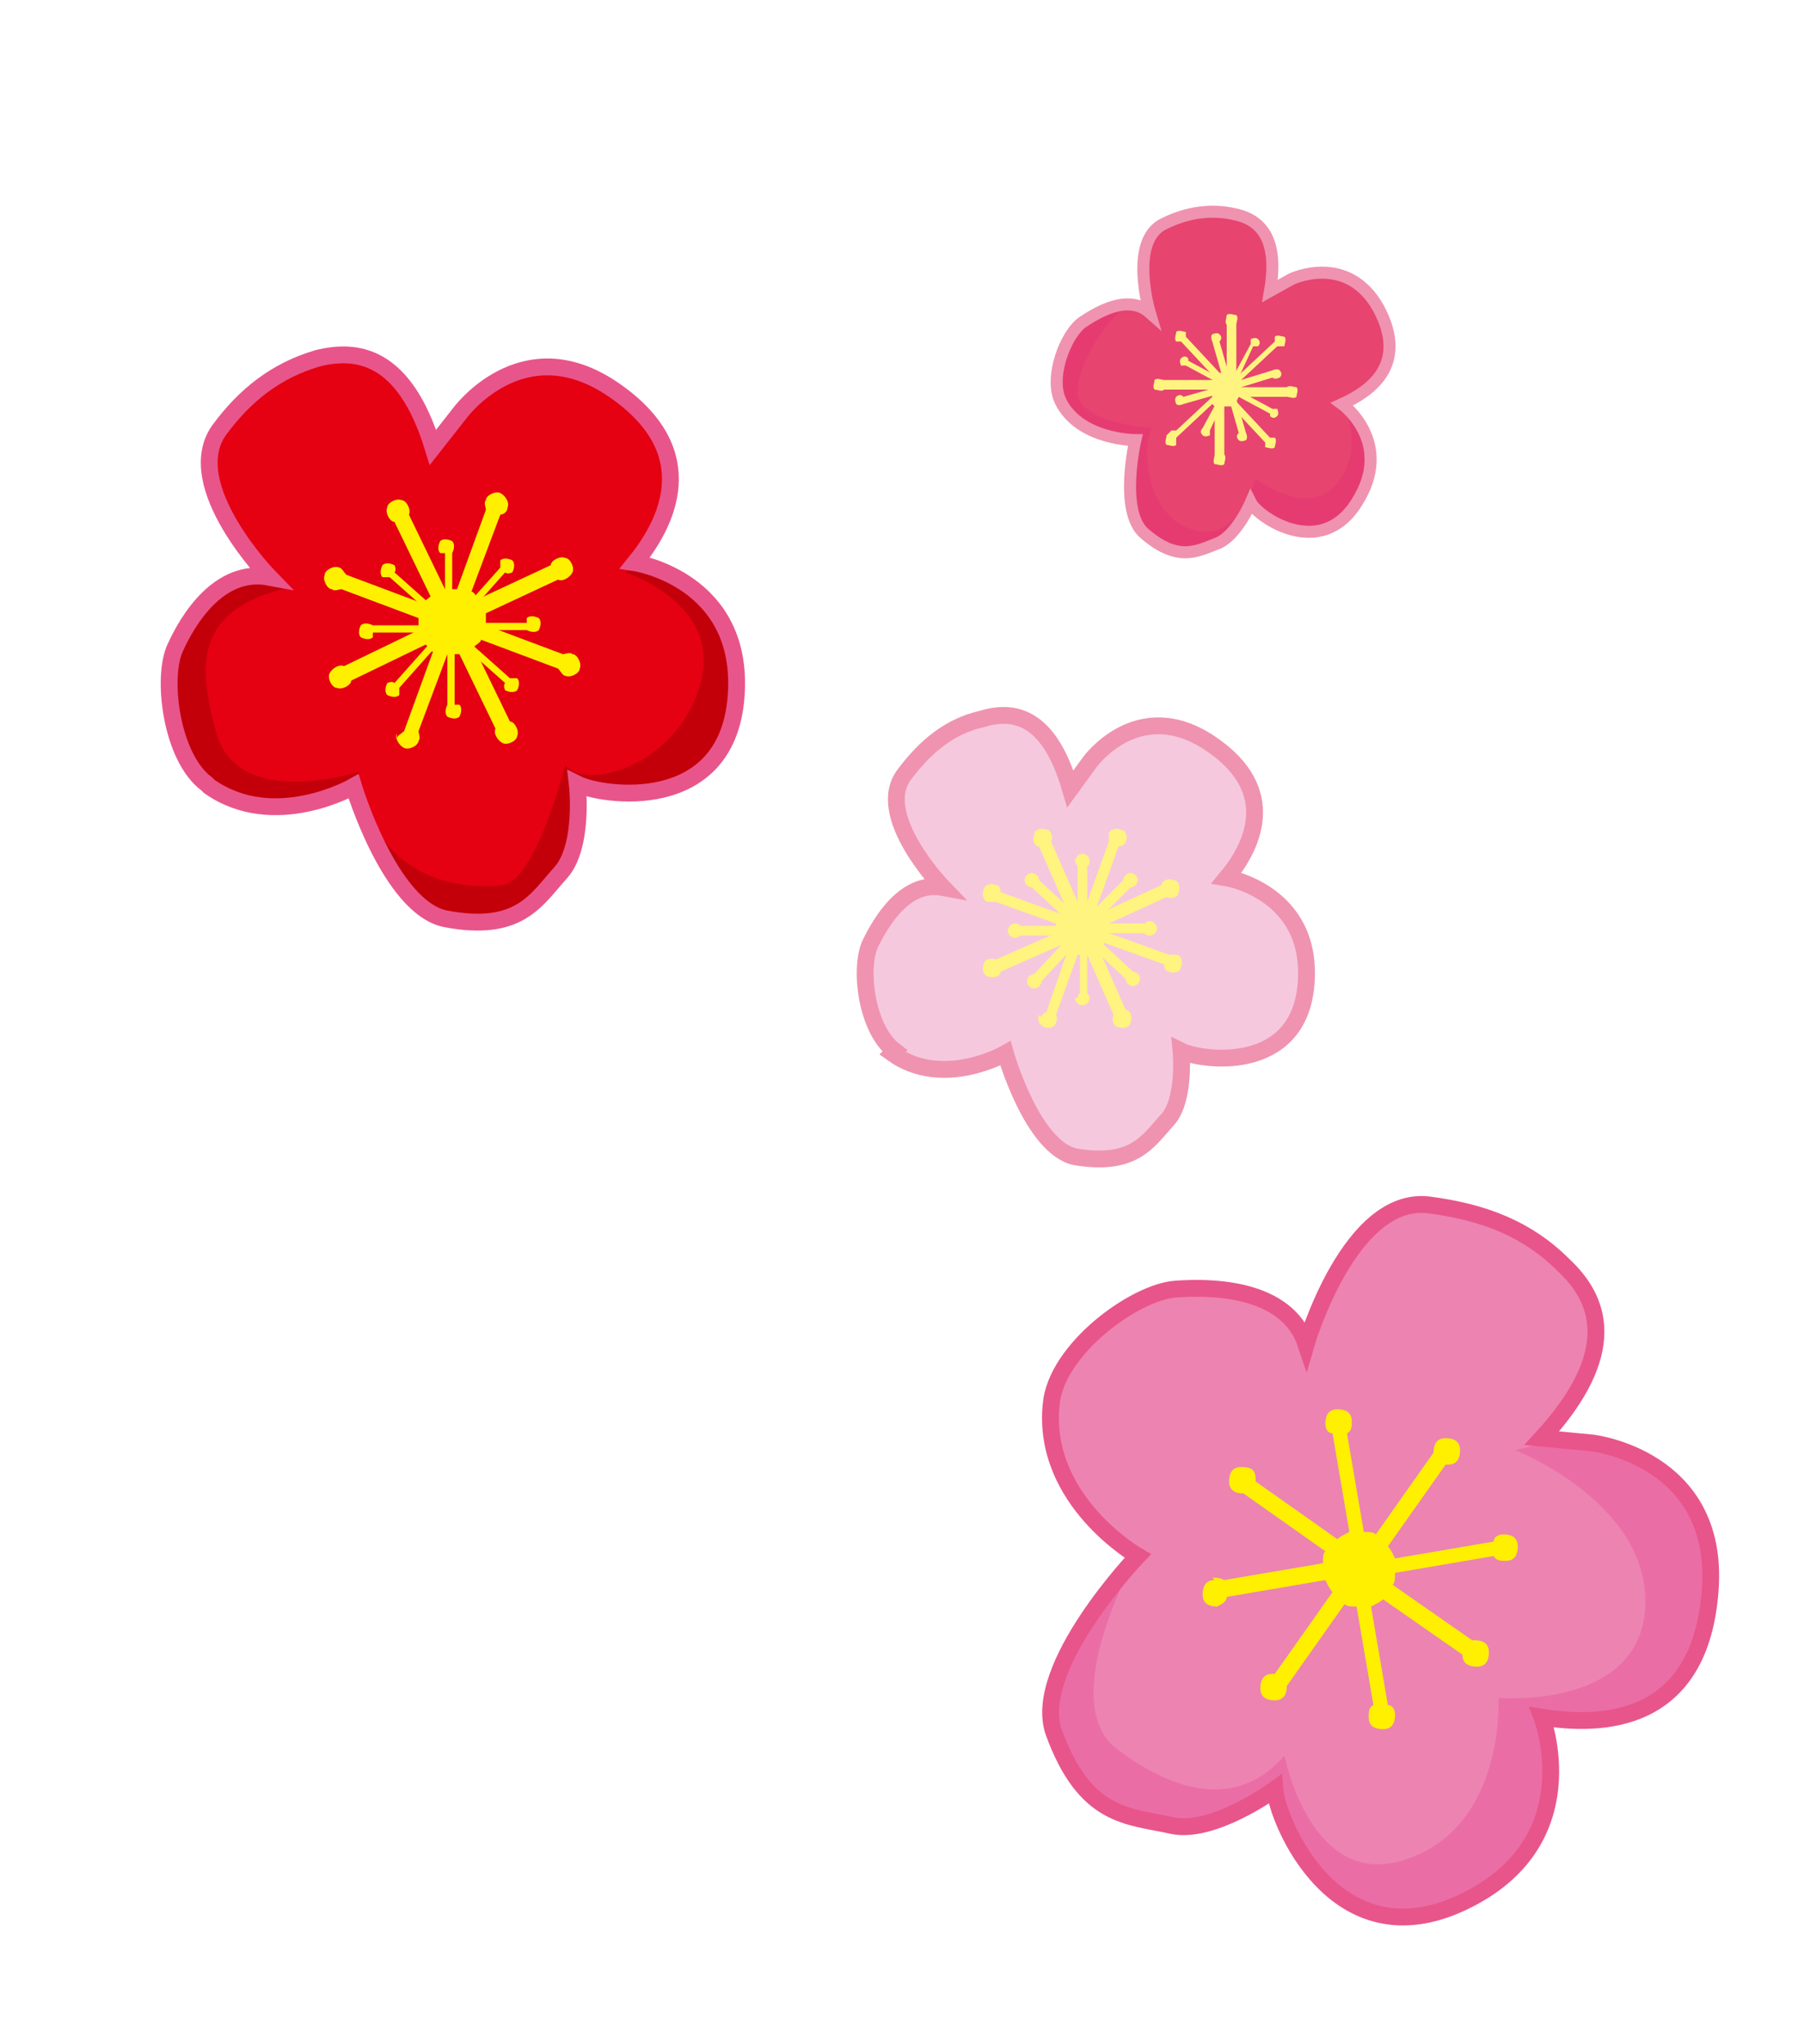 <svg xmlns="http://www.w3.org/2000/svg" viewBox="0 0 75 85"><defs><filter id="drop-shadow-39" filterUnits="userSpaceOnUse"><feOffset dx="2.3" dy="2.3"/><feGaussianBlur result="blur" stdDeviation="2.3"/><feFlood flood-color="#231815" flood-opacity=".5"/><feComposite in2="blur" operator="in"/><feComposite in="SourceGraphic"/></filter><style>.cls-6{fill:#fff47f}.cls-7{fill:#fff000}.cls-11{fill:none;stroke-linecap:round;stroke-miterlimit:10;stroke-width:.7px;stroke:#e8558b}</style></defs><g style="isolation:isolate"><g filter="url(#drop-shadow-39)" id="_レイヤー_1" data-name="レイヤー_1"><path d="M6.3 30.3c-1.5-1.1-1.9-4.5-1.3-5.7.5-1.1 1.8-3.3 3.9-2.9 0 0-3.7-3.8-2.1-6.1 1.1-1.5 2.4-2.5 4.1-3 1.6-.4 3.6-.2 4.8 3.7l1.1-1.4s2.6-3.6 6.4-1c3.8 2.6 2.2 5.6.9 7.2 0 0 4.6.7 4.2 5.6-.4 4.9-5.6 4.1-6.6 3.6 0 0 .3 2.6-.7 3.7s-1.7 2.5-4.8 1.9c-2.3-.5-3.8-5.5-3.8-5.5s-3.3 1.9-6 0z" fill="#e50012"/><path d="M28.2 26.6c-.4 4.9-5.6 4.1-6.6 3.6 0 0 .3 2.6-.7 3.7s-1.7 2.5-4.8 1.9c-2.3-.5-3.8-5.5-3.8-5.5s-3.3 1.9-6 0c-1.5-1.1-1.9-4.5-1.3-5.7.5-1 1.6-3.1 3.5-3 .8.2 1.3.5 1.3.5-3.8.9-4 2.9-3.1 6.1.9 3.2 5.9 1.6 5.9 1.6.6 4.7 4.6 4.9 6 4.7 1.4-.2 2.6-5 2.6-5 .8 1.1 4.6.1 5.6-3.3s-3.1-4.7-3.1-4.7.2-.1.5-.4c.7.2 4.4 1.2 4 5.6z" fill="#c3000a"/><path class="cls-11" d="M6.3 30.3c-1.5-1.1-1.9-4.5-1.3-5.7.5-1.1 1.8-3.3 3.9-2.9 0 0-3.7-3.8-2.1-6.1 1.1-1.5 2.4-2.5 4.1-3 1.6-.4 3.6-.2 4.8 3.7l1.1-1.4s2.6-3.6 6.4-1c3.8 2.6 2.2 5.6.9 7.2 0 0 4.6.7 4.2 5.6-.4 4.9-5.6 4.1-6.6 3.6 0 0 .3 2.6-.7 3.7s-1.7 2.5-4.8 1.9c-2.3-.5-3.8-5.5-3.8-5.5s-3.3 1.9-6 0z"/><path class="cls-7" d="M14.2 28.4c0-.1.2-.2.3-.3l1.2-3.3c-.1 0-.2-.2-.3-.3L12.3 26c0 .2-.4.4-.6.3-.2 0-.4-.4-.3-.6s.4-.4.6-.3l3.1-1.5v-.5l-3.2-1.2c-.1 0-.3.1-.4 0-.2 0-.4-.4-.3-.6 0-.2.4-.4.6-.3.1 0 .2.2.3.3l3.2 1.2c0-.1.2-.2.3-.3l-1.5-3.1c-.2 0-.4-.4-.3-.6 0-.2.4-.4.6-.3.2 0 .4.4.3.6l1.5 3.1h.5l1.2-3.3c0-.1-.1-.3 0-.4 0-.2.4-.4.6-.3s.4.4.3.6c0 .2-.2.3-.3.3l-1.2 3.2c.1 0 .2.2.3.3l3-1.4c0-.2.4-.4.6-.3.2 0 .4.4.3.6s-.4.4-.6.3l-3 1.4v.5l3.2 1.2c.1 0 .3-.1.4 0 .2 0 .4.4.3.6 0 .2-.4.4-.6.3-.1 0-.2-.2-.3-.3l-3.2-1.2c0 .1-.2.2-.3.3l1.5 3.1c.2 0 .4.4.3.6 0 .2-.4.4-.6.3s-.4-.4-.3-.6l-1.5-3.1h-.5l-1.2 3.2c0 .1.1.3 0 .4 0 .2-.4.4-.6.3s-.4-.4-.3-.6z"/><path class="cls-7" d="M18.7 26.4s-.1-.2 0-.3l-1.8-1.6s-.2.1-.3.1V27h.2c.1.1.1.3 0 .5-.1.1-.3.1-.5 0-.1-.1-.1-.3 0-.5v-2.4c-.2 0-.3 0-.4-.1l-1.6 1.8v.3c-.1.1-.3.1-.5 0-.1-.1-.1-.3 0-.5 0 0 .2-.1.3 0l1.6-1.8s-.1-.2-.1-.3h-2.4v.2c-.1.1-.3.1-.5 0-.1-.1-.1-.3 0-.5.1-.1.3-.1.5 0h2.4c0-.2 0-.3.1-.4l-1.8-1.6h-.3c-.1-.1-.1-.3 0-.5.1-.1.3-.1.5 0 0 0 .1.2 0 .3l1.8 1.6s.2-.1.3-.1v-2.3H16c-.1-.1-.1-.3 0-.5.1-.1.3-.1.5 0 .1.1.1.3 0 .5V23c.2 0 .3 0 .4.1l1.6-1.8V21c.1-.1.3-.1.5 0 .1.1.1.3 0 .5 0 0-.2.1-.3 0l-1.6 1.8s.1.2.1.3h2.4v-.2c.1-.1.3-.1.5 0 .1.1.1.3 0 .5-.1.1-.3.1-.5 0h-2.4c0 .2 0 .3-.1.4l1.8 1.6h.3c.1.1.1.3 0 .5-.1.1-.3.1-.5 0z"/><path d="M34.9 41.4c-1.2-.9-1.5-3.5-1-4.5.4-.8 1.4-2.6 3-2.3 0 0-2.9-3-1.6-4.7.9-1.2 1.9-2 3.2-2.3 1.3-.4 2.8-.2 3.7 2.9l.8-1.1s2-2.8 5-.8c3 2 1.7 4.4.7 5.6 0 0 3.6.6 3.3 4.4-.3 3.8-4.4 3.2-5.2 2.8 0 0 .2 2.1-.6 2.9-.8.9-1.4 1.9-3.8 1.5-1.8-.4-2.9-4.3-2.9-4.3s-2.6 1.5-4.7 0z" fill="#f6c8dd"/><path d="M52 38.6c-.3 3.8-4.4 3.2-5.2 2.8 0 0 .2 2.1-.6 2.9-.8.9-1.4 1.9-3.8 1.5-1.8-.4-2.9-4.3-2.9-4.3s-2.6 1.5-4.7 0c-1.2-.9-1.5-3.5-1-4.5.2-.4.3-.8.8-1.3.4-.4 2-.8 1.4-.7-1 .3-1.4 4.2-.6 5.8.7 1.5 4.5-.2 4.5-.2-.2.8 1.7 4.3 4.4 3.9 2.7-.4 1.9-4.2 1.9-4.2s3.7.6 4.1-1.9c.4-2.5-1.9-4.2-1.9-4.2s.8 0 1.3.3c1 .5 2.4 1.6 2.2 4z" style="mix-blend-mode:multiply" fill="#f6c8dd" opacity=".6"/><path d="M34.9 41.4c-1.2-.9-1.5-3.5-1-4.5.4-.8 1.4-2.6 3-2.3 0 0-2.9-3-1.6-4.7.9-1.2 1.9-2 3.2-2.3 1.3-.4 2.8-.2 3.7 2.9l.8-1.1s2-2.8 5-.8c3 2 1.7 4.4.7 5.6 0 0 3.6.6 3.3 4.4-.3 3.8-4.4 3.2-5.2 2.8 0 0 .2 2.1-.6 2.9-.8.9-1.4 1.9-3.8 1.5-1.8-.4-2.9-4.3-2.9-4.3s-2.6 1.5-4.7 0z" stroke-width=".7" fill="none" stroke-linecap="round" stroke-miterlimit="10" stroke="#ef93b0"/><path class="cls-6" d="M41 40c0-.1.1-.2.2-.2l.9-2.6c-.1 0-.2-.1-.3-.2l-2.5 1.1c0 .2-.3.3-.5.2-.2 0-.3-.3-.2-.5 0-.2.3-.3.5-.2l2.5-1.1v-.4l-2.5-.9h-.3c-.2 0-.3-.3-.2-.5 0-.2.3-.3.5-.2.1 0 .2.1.2.3l2.5.9c0-.1.1-.2.2-.3l-1.1-2.5c-.2 0-.3-.3-.2-.5 0-.2.3-.3.5-.2.2 0 .3.3.2.5l1.1 2.5h.4l.9-2.5v-.3c0-.2.3-.3.5-.2.2 0 .3.3.2.5 0 .1-.2.2-.3.2l-.9 2.5c.1 0 .2.1.3.2l2.4-1.1c0-.2.3-.3.5-.2.2 0 .3.3.2.5 0 .2-.3.3-.5.2l-2.4 1.1v.4l2.5.9h.3c.2 0 .3.3.2.5 0 .2-.3.3-.5.2-.1 0-.2-.1-.2-.3l-2.5-.9c0 .1-.1.2-.2.3l1.1 2.5c.2 0 .3.3.2.5 0 .2-.3.3-.5.2-.2 0-.3-.3-.2-.5l-1.1-2.5h-.4l-.9 2.5s.1.2 0 .3c0 .2-.3.3-.5.2s-.3-.3-.2-.5z"/><path class="cls-6" d="M42.5 39.2s0-.2.1-.2v-1.9h-.3L41 38.5c0 .1-.1.3-.3.3-.1 0-.3-.1-.3-.3 0-.1.1-.3.3-.3l1.3-1.4v-.2h-1.9s-.1.1-.2.1-.3-.1-.3-.3c0-.1.1-.3.3-.3 0 0 .2 0 .2.1H42v-.3l-1.4-1.3c-.1 0-.3-.1-.3-.3 0-.1.1-.3.3-.3.1 0 .3.1.3.3l1.4 1.3h.2v-1.9s-.1-.1-.1-.2.1-.3.3-.3c.1 0 .3.1.3.3 0 0 0 .2-.1.2v1.9h.2l1.3-1.3c0-.1.1-.3.3-.3.1 0 .3.1.3.3 0 .1-.1.3-.3.3l-1.3 1.3v.2h1.9s.1-.1.2-.1.3.1.3.3c0 .1-.1.3-.3.3 0 0-.2 0-.2-.1h-1.9v.3l1.4 1.3c.1 0 .3.1.3.3 0 .1-.1.3-.3.3-.1 0-.3-.1-.3-.3l-1.4-1.3h-.2V39s.1.1.1.2-.1.3-.3.3c-.1 0-.3-.1-.3-.3z"/><path d="M41.8 14.4c-.5-1 .2-2.8.9-3.3.6-.4 1.9-1.2 2.8-.4 0 0-.9-3 .6-3.7 1-.5 2-.6 2.9-.4 1 .2 1.9.9 1.5 3.2l.9-.5s2.3-1.1 3.6 1.2c1.3 2.4-.4 3.5-1.5 4 0 0 2.2 1.6.6 4.1-1.5 2.4-4.1.6-4.4 0 0 0-.6 1.4-1.4 1.7-.8.3-1.6.8-3-.4-1.1-.9-.4-3.9-.4-3.9s-2.3 0-3.1-1.6z" fill="#e74470"/><path d="M54.1 18.5c-1.5 2.4-4.1.6-4.4 0 0 0-.6 1.4-1.4 1.7-.8.3-1.6.8-3-.4-1.1-.9-.4-3.9-.4-3.9s-2.2 0-3.1-1.6c-.5-1 .2-2.8.9-3.3.3-.2.5-.4 1-.6.4-.1 1.6.1 1.2 0-.8-.1-2.4 2.3-2.4 3.6 0 1.3 3.1 1.5 3.1 1.5-.4.5-.4 3.5 1.6 4.2s2.7-2.1 2.7-2.1 2.2 1.7 3.4.2c1.2-1.5.2-3.4.2-3.4s.5.3.8.6c.5.7 1 1.9 0 3.4z" style="mix-blend-mode:multiply" fill="#e63672" opacity=".6"/><path d="M41.8 14.4c-.5-1 .2-2.8.9-3.3.6-.4 1.9-1.2 2.8-.4 0 0-.9-3 .6-3.7 1-.5 2-.6 2.9-.4 1 .2 1.9.9 1.5 3.2l.9-.5s2.3-1.1 3.6 1.2c1.3 2.4-.4 3.5-1.5 4 0 0 2.2 1.6.6 4.1-1.5 2.4-4.1.6-4.4 0 0 0-.6 1.4-1.4 1.7-.8.3-1.6.8-3-.4-1.1-.9-.4-3.9-.4-3.9s-2.3 0-3.1-1.6z" stroke-width=".5" fill="none" stroke-linecap="round" stroke-miterlimit="10" stroke="#ef93b0"/><path class="cls-6" d="M46.4 15.6h.2l1.5-1.4v-.3h-2c-.1.1-.3 0-.4 0-.1-.1 0-.3 0-.4.1-.1.3 0 .4 0h2l.1-.1-1.4-1.5h-.2c-.1-.1 0-.3 0-.4.1-.1.3 0 .4 0v.2l1.4 1.5h.3v-2c-.1-.1 0-.3 0-.4.1-.1.3 0 .4 0 .1.1 0 .3 0 .4v2l.1.1 1.5-1.4v-.2c.1-.1.3 0 .4 0 .1.1 0 .3 0 .4h-.3l-1.5 1.4v.3h1.9c.1-.1.3 0 .4 0 .1.1 0 .3 0 .4-.1.1-.3 0-.4 0h-2l-.1.2 1.4 1.5h.2c.1.1 0 .3 0 .4-.1.1-.3 0-.4 0v-.2l-1.4-1.5h-.3v2c.1.1 0 .3 0 .4-.1.1-.3 0-.4 0-.1-.1 0-.3 0-.4v-2l-.1-.1-1.5 1.4v.3c-.1.1-.3 0-.4 0-.1-.1 0-.3 0-.4z"/><path class="cls-6" d="M47.6 15.5h.1l.7-1.3-.1-.1-1.4.4s-.2.1-.3 0c0 0-.1-.2 0-.3s.2-.1.3 0l1.4-.4v-.2l-1.3-.7h-.2s-.1-.2 0-.3.2-.1.3 0v.1l1.3.7.1-.1-.4-1.4s-.1-.2 0-.3c0 0 .2-.1.3 0s.1.2 0 .3l.4 1.4h.2l.7-1.3v-.2s.2-.1.3 0 .1.2 0 .3h-.2l-.6 1.3.1.1 1.3-.4s.2-.1.3 0 .1.2 0 .3c0 0-.2.1-.3 0l-1.3.4v.2l1.3.7h.2s.1.2 0 .3-.2.1-.3 0v-.1l-1.3-.7-.1.1.4 1.4s.1.2 0 .3c0 0-.2.1-.3 0s-.1-.2 0-.3l-.4-1.4h-.2l-.6 1.3v.2s-.2.1-.3 0-.1-.2 0-.3z"/><path d="M41.4 56.1c.2-2.3 3.5-4.7 5.2-4.8 1.4-.1 4.6-.1 5.4 2.3 0 0 1.8-6.2 5.1-5.8 2.3.3 4.1 1 5.6 2.5 1.5 1.4 2.4 3.6-.9 7.2l2.1.2s5.3.6 4.9 6.1c-.4 5.6-4.5 5.7-7 5.3 0 0 2 5.2-3.3 7.7s-7.7-3.4-7.8-4.7c0 0-2.6 1.9-4.3 1.5-1.8-.4-3.6-.3-4.9-3.9-.9-2.7 3.5-7.3 3.5-7.3s-4-2.3-3.6-6.3z" fill="#ed83b1"/><path class="cls-7" d="M48.1 63.3c.2 0 .3 0 .5.1l4.1-.7c0-.2 0-.4.1-.5l-3.4-2.4c-.3 0-.6-.1-.6-.5 0-.3.1-.6.5-.6s.6.1.6.5v.1l3.4 2.4c.1-.1.3-.2.5-.3l-.7-4.1c-.2 0-.3-.2-.3-.4 0-.3.1-.6.5-.6.3 0 .6.1.6.5 0 .2 0 .4-.2.5l.7 4.1c.2 0 .4 0 .5.1l2.4-3.4c0-.3.1-.6.5-.6.3 0 .6.1.6.5 0 .3-.1.6-.5.6h-.1L55.4 62c.1.1.2.3.3.5l4.1-.7c0-.2.2-.3.4-.3.3 0 .6.1.6.5 0 .3-.1.6-.5.6-.2 0-.4 0-.5-.2l-4.1.7c0 .2 0 .4-.1.5l3.3 2.3h.1c.3 0 .6.1.6.5 0 .3-.1.6-.5.6-.3 0-.6-.1-.6-.5l-3.3-2.3c-.1.1-.3.2-.5.3l.7 4.1c.2 0 .3.2.3.4 0 .3-.1.6-.5.6-.3 0-.6-.1-.6-.5 0-.2 0-.4.2-.5l-.7-4.1c-.2 0-.4 0-.5-.1l-2.4 3.4c0 .3-.1.6-.5.6-.3 0-.6-.1-.6-.5 0-.3.1-.6.5-.6h.1l2.4-3.4c-.1-.1-.2-.3-.3-.5l-4.1.7c0 .2-.2.3-.4.4-.3 0-.6-.1-.6-.5 0-.3.1-.6.5-.6z"/><path d="M68.7 63.8c-.4 5.6-4.5 5.7-7 5.3 0 0 2 5.2-3.3 7.7s-7.7-3.4-7.8-4.7c0 0-2.6 1.9-4.3 1.5-1.8-.4-3.6-.3-4.9-3.9-.8-2.2 2.2-5.9 3.2-6.9l.3-.3s-3.3 5.9-.8 7.9c2.5 1.9 5.1 2.5 7 .3 0 0 1.1 5.7 5.1 4.3 4.1-1.4 3.8-6.7 3.8-6.7s5.9.5 6.1-3.8c.2-4.3-5.4-6.5-5.4-6.5l1.6-.4h1.4c0 .1 5.3.7 4.9 6.3z" style="mix-blend-mode:multiply" fill="#e63a8e" opacity=".3"/><path class="cls-11" d="M41.4 56.1c.2-2.3 3.5-4.7 5.2-4.8 1.4-.1 4.6-.1 5.4 2.3 0 0 1.8-6.2 5.1-5.8 2.3.3 4.1 1 5.6 2.5 1.5 1.4 2.4 3.6-.9 7.2l2.1.2s5.3.6 4.9 6.1c-.4 5.6-4.5 5.7-7 5.3 0 0 2 5.2-3.3 7.7s-7.7-3.4-7.8-4.7c0 0-2.6 1.9-4.3 1.5-1.8-.4-3.6-.3-4.9-3.9-.9-2.7 3.5-7.3 3.5-7.3s-4-2.3-3.6-6.3z"/></g></g></svg>